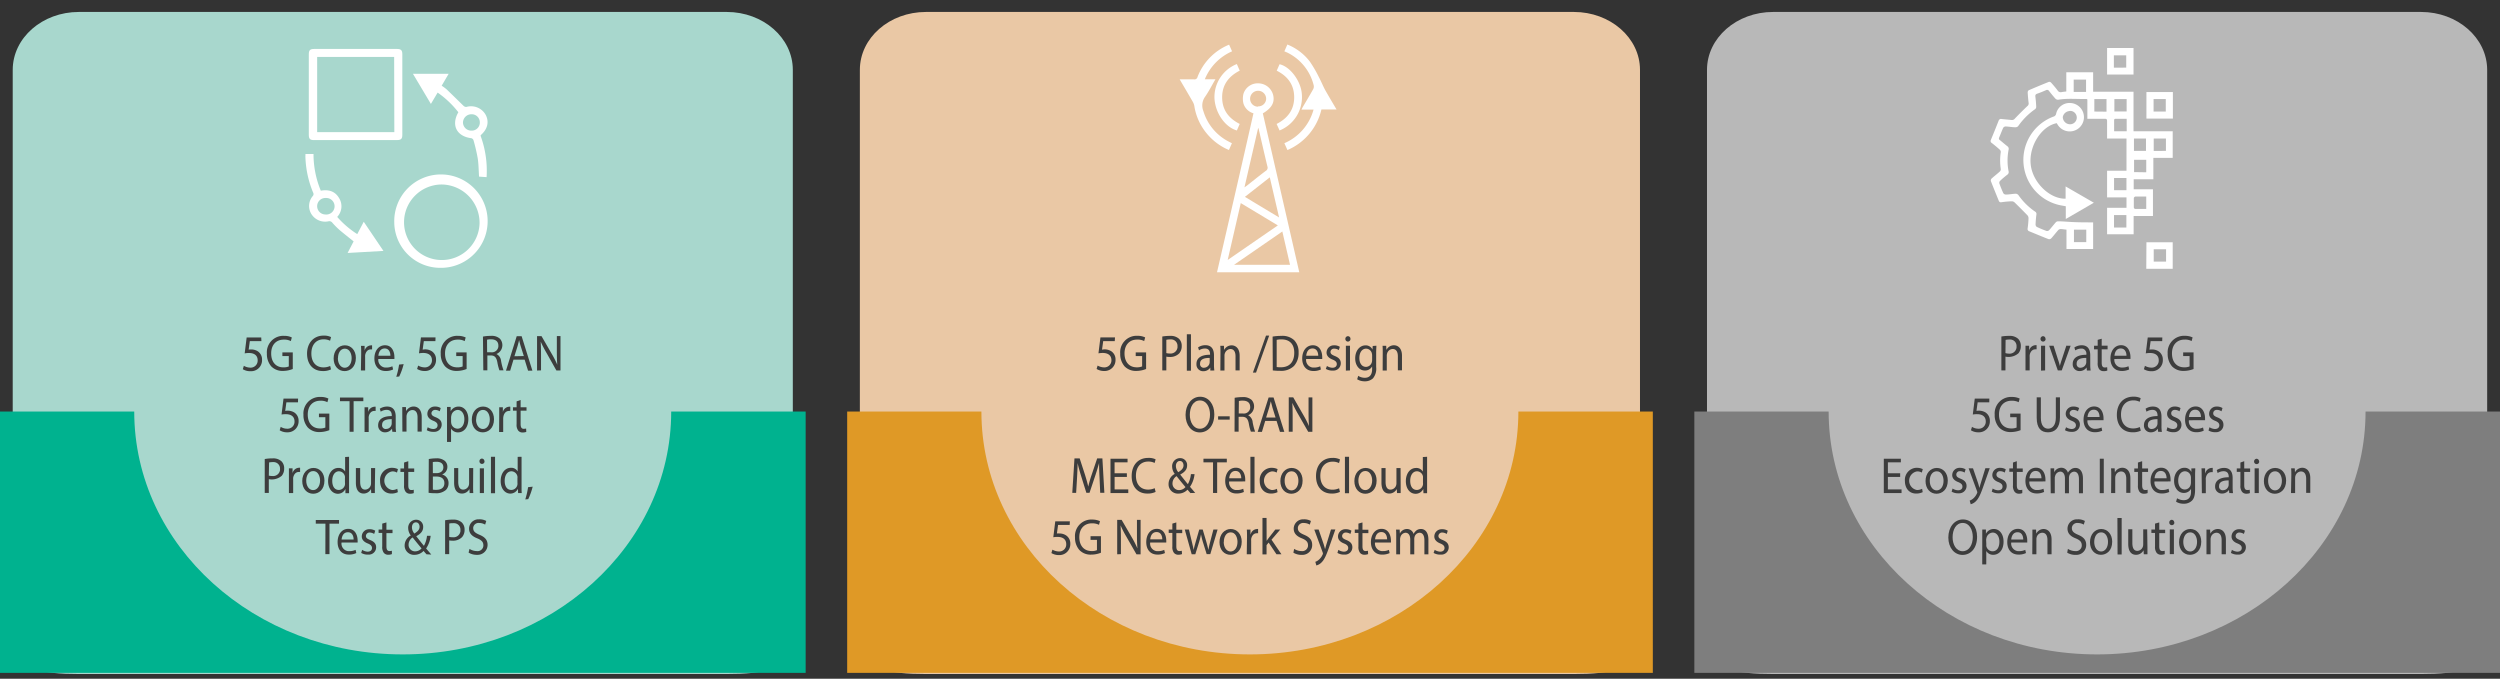 <svg id="Layer_1" data-name="Layer 1" xmlns="http://www.w3.org/2000/svg" viewBox="0 0 685.78 186.18"><rect x="0" y="0" width="685.78" height="186.18" fill="#333333" stroke="none"/><defs><style>.cls-1{fill:#b8b8b8;}.cls-2{fill:#3d3d3d;}.cls-3{fill:#7e7e7e;}.cls-4{fill:#fff;}.cls-5{fill:#a8d7cd;}.cls-6{fill:#00b28f;}.cls-7{fill:#eac8a5;}.cls-8{fill:#df9926;}</style></defs><path class="cls-1" d="M682.26,175c0,8.77-8.12,9.89-18.13,9.89H486.38c-10,0-18.13-1.12-18.13-9.89V19.17c0-8.78,8.12-15.89,18.13-15.89H664.13c10,0,18.13,7.11,18.13,15.89Z"/><path class="cls-2" d="M549,92.31a11.07,11.07,0,0,1,2.15-.17,3.36,3.36,0,0,1,2.43.78,2.64,2.64,0,0,1,.75,2,3,3,0,0,1-.66,2,4.19,4.19,0,0,1-3.55.91v3.78H549Zm1.12,4.55A3.18,3.18,0,0,0,551,97a1.92,1.92,0,0,0,2.16-1.64,2.16,2.16,0,0,0,0-.36,1.76,1.76,0,0,0-1.65-1.87,2,2,0,0,0-.35,0,4.79,4.79,0,0,0-1,.11Z"/><path class="cls-2" d="M555.62,97V94.83h1v1.34h0a1.87,1.87,0,0,1,1.72-1.48.58.58,0,0,1,.32,0v1.14a1.21,1.21,0,0,0-.38,0c-.8,0-1.36.67-1.52,1.59a5.61,5.61,0,0,0,0,.58v3.61h-1.14Z"/><path class="cls-2" d="M561.14,93a.7.7,0,0,1-1.4,0,.72.72,0,0,1,.66-.78h0a.69.69,0,0,1,.7.69v0Zm-1.26,8.67V94.83H561v6.78Z"/><path class="cls-2" d="M563.32,94.83l1.22,3.81a15.18,15.18,0,0,1,.5,1.75h0c.14-.56.32-1.12.53-1.75l1.25-3.81H568l-2.44,6.78h-1.08l-2.37-6.78Z"/><path class="cls-2" d="M572.46,101.64l-.09-.85h0a2.23,2.23,0,0,1-1.9,1,1.83,1.83,0,0,1-1.9-1.77h0v-.18c0-1.64,1.33-2.53,3.74-2.52v-.14a1.38,1.38,0,0,0-1.13-1.56h-.29a3,3,0,0,0-1.62.5l-.25-.8a3.65,3.65,0,0,1,2-.61c1.9,0,2.36,1.41,2.36,2.77V100a10,10,0,0,0,.11,1.64Zm-.17-3.46c-1.23,0-2.63.21-2.63,1.53a1,1,0,0,0,.81,1.16h0a.53.53,0,0,0,.25,0,1.58,1.58,0,0,0,1.51-1.13,1.23,1.23,0,0,0,.06-.39Z"/><path class="cls-2" d="M576.52,92.92v1.91h1.62v1h-1.62v3.65c0,.85.22,1.33.85,1.33a2.37,2.37,0,0,0,.65-.09l.05.92a2.3,2.3,0,0,1-1,.17,1.46,1.46,0,0,1-1.22-.52,2.66,2.66,0,0,1-.43-1.76v-3.7h-1v-1h1V93.22Z"/><path class="cls-2" d="M580,98.47a2.09,2.09,0,0,0,1.8,2.34h.34a3.79,3.79,0,0,0,1.72-.35l.19.88a4.5,4.5,0,0,1-2.07.42c-1.91,0-3.06-1.37-3.06-3.42s1.11-3.65,2.92-3.65c2,0,2.57,2,2.57,3.2a5.42,5.42,0,0,1,0,.57Zm3.32-.88c0-.78-.3-2-1.57-2s-1.64,1.15-1.73,2Z"/><path class="cls-2" d="M593.12,93.58h-3.18l-.32,2.34a2.57,2.57,0,0,1,.68-.06,3.33,3.33,0,0,1,1.79.49,2.66,2.66,0,0,1,1.2,2.34,3,3,0,0,1-2.84,3.14h-.27a3.82,3.82,0,0,1-2.08-.55l.28-.93a3.74,3.74,0,0,0,1.79.5,1.93,1.93,0,0,0,2-1.84h0v-.18c0-1.16-.74-2-2.41-2a6.31,6.31,0,0,0-1.15.11l.54-4.37h4Z"/><path class="cls-2" d="M601.72,101.22a7.37,7.37,0,0,1-2.66.53,4.29,4.29,0,0,1-3.24-1.25,5.12,5.12,0,0,1-1.2-3.51,4.53,4.53,0,0,1,4.16-4.87,3,3,0,0,1,.52,0,4.89,4.89,0,0,1,2.16.44l-.27,1a3.83,3.83,0,0,0-1.91-.41c-2.11,0-3.48,1.42-3.48,3.8s1.32,3.81,3.34,3.81a3.6,3.6,0,0,0,1.49-.25V97.67h-1.76v-1h2.85Z"/><path class="cls-2" d="M545.68,110.37h-3.19l-.32,2.34a3.82,3.82,0,0,1,.68-.06,3.55,3.55,0,0,1,1.8.49,2.68,2.68,0,0,1,1.19,2.34,3,3,0,0,1-2.89,3.11h-.22a3.75,3.75,0,0,1-2.08-.56l.29-.94a3.29,3.29,0,0,0,1.78.51,1.91,1.91,0,0,0,2-1.83h0v-.16c0-1.17-.73-2-2.4-2a7.46,7.46,0,0,0-1.16.1l.54-4.37h4Z"/><path class="cls-2" d="M554.27,118a7.58,7.58,0,0,1-2.66.52,4.27,4.27,0,0,1-3.23-1.25,5.07,5.07,0,0,1-1.21-3.51,4.52,4.52,0,0,1,4.16-4.87,3.13,3.13,0,0,1,.53,0,4.89,4.89,0,0,1,2.16.44l-.27,1a4.13,4.13,0,0,0-1.92-.41c-2.11,0-3.48,1.42-3.48,3.8s1.32,3.81,3.34,3.81a3.6,3.6,0,0,0,1.49-.25v-2.83h-1.76v-1h2.85Z"/><path class="cls-2" d="M559.83,109v5.59c0,2.11.86,3,2,3s2.11-.92,2.11-3V109h1.13v5.5c0,2.9-1.4,4.09-3.28,4.09s-3.1-1.1-3.1-4V109Z"/><path class="cls-2" d="M566.75,117.19a3,3,0,0,0,1.49.49c.83,0,1.21-.45,1.21-1s-.32-.91-1.16-1.25c-1.11-.43-1.64-1.1-1.64-1.91a2,2,0,0,1,2-2h.16a2.76,2.76,0,0,1,1.53.42l-.34.89a2.29,2.29,0,0,0-1.27-.39,1,1,0,0,0-1,.87v0c0,.58.37.83,1.18,1.15,1.08.45,1.63,1,1.63,2a2,2,0,0,1-2,2,1,1,0,0,1-.35,0,3.37,3.37,0,0,1-1.75-.46Z"/><path class="cls-2" d="M572.62,115.28a2.09,2.09,0,0,0,1.8,2.34l.33,0a3.94,3.94,0,0,0,1.72-.36l.19.89a4.62,4.62,0,0,1-2.07.41c-1.91,0-3.05-1.36-3.05-3.41s1.1-3.65,2.91-3.65c2,0,2.57,1.94,2.57,3.19a5.42,5.42,0,0,1,0,.57Zm3.31-.89c0-.78-.29-2-1.57-2s-1.64,1.15-1.73,2Z"/><path class="cls-2" d="M587.25,118.14a5,5,0,0,1-2.29.44c-2.44,0-4.28-1.67-4.28-4.77s1.84-5,4.53-5a4.3,4.3,0,0,1,2,.41l-.27,1a3.88,3.88,0,0,0-1.74-.39c-2,0-3.38,1.42-3.38,3.89,0,2.31,1.22,3.81,3.32,3.81a4.42,4.42,0,0,0,1.83-.39Z"/><path class="cls-2" d="M592,118.44l-.09-.85h0a2.24,2.24,0,0,1-1.9,1,1.83,1.83,0,0,1-1.9-1.77h0v-.16c0-1.64,1.33-2.54,3.73-2.52V114c0-.57-.14-1.57-1.41-1.57a3,3,0,0,0-1.62.5l-.25-.81a3.56,3.56,0,0,1,2-.6c1.9,0,2.36,1.41,2.36,2.77v2.55a10,10,0,0,0,.11,1.64Zm-.17-3.46c-1.23,0-2.63.21-2.63,1.53a1,1,0,0,0,.81,1.16h0a.53.53,0,0,0,.25,0,1.58,1.58,0,0,0,1.51-1.13,2.28,2.28,0,0,0,.06-.39Z"/><path class="cls-2" d="M594.56,117.19a3,3,0,0,0,1.49.49c.83,0,1.21-.45,1.21-1s-.32-.91-1.15-1.25c-1.12-.43-1.65-1.1-1.65-1.91a2,2,0,0,1,2-2h.16a2.76,2.76,0,0,1,1.53.42l-.29.89a2.14,2.14,0,0,0-1.27-.39.93.93,0,0,0-1,.86v.06c0,.57.37.82,1.18,1.14,1.08.45,1.63,1,1.63,2.06a2,2,0,0,1-2,2h-.35a3.48,3.48,0,0,1-1.75-.47Z"/><path class="cls-2" d="M600.44,115.28a2.06,2.06,0,0,0,1.76,2.33h0a1.34,1.34,0,0,0,.4,0,3.79,3.79,0,0,0,1.72-.35l.19.88a4.43,4.43,0,0,1-2.06.42c-1.92,0-3.06-1.37-3.06-3.42s1.1-3.64,2.91-3.64c2,0,2.57,1.94,2.57,3.19a5.42,5.42,0,0,1,0,.57Zm3.31-.89c0-.78-.29-2-1.57-2s-1.64,1.15-1.73,2Z"/><path class="cls-2" d="M606.09,117.19a3,3,0,0,0,1.49.49c.82,0,1.21-.45,1.21-1s-.32-.91-1.16-1.25c-1.12-.43-1.64-1.1-1.64-1.91a2,2,0,0,1,2-2h.14a2.76,2.76,0,0,1,1.53.42l-.28.89a2.14,2.14,0,0,0-1.27-.39.93.93,0,0,0-1,.86v.06c0,.57.37.82,1.18,1.14,1.08.45,1.63,1,1.63,2.06a2,2,0,0,1-2,2h-.35a3.48,3.48,0,0,1-1.75-.47Z"/><path class="cls-2" d="M521.24,130.83h-3.37v3.42h3.75v1h-4.87v-9.42h4.68v1h-3.56v3h3.37Z"/><path class="cls-2" d="M527.42,135a4.1,4.1,0,0,1-1.79.39c-1.87,0-3.09-1.39-3.09-3.47a3.32,3.32,0,0,1,3-3.59h.33a3.57,3.57,0,0,1,1.57.36l-.26.95a2.41,2.41,0,0,0-1.31-.33,2.59,2.59,0,0,0,0,5.11,3.07,3.07,0,0,0,1.39-.34Z"/><path class="cls-2" d="M534.3,131.83c0,2.51-1.6,3.61-3.1,3.61-1.68,0-3-1.34-3-3.48s1.36-3.6,3.08-3.6S534.3,129.72,534.3,131.83Zm-4.94.08c0,1.49.79,2.61,1.89,2.61s1.89-1.11,1.89-2.63c0-1.15-.53-2.61-1.86-2.61s-1.92,1.3-1.92,2.55Z"/><path class="cls-2" d="M535.62,134a2.84,2.84,0,0,0,1.49.49c.82,0,1.21-.44,1.21-1s-.32-.91-1.16-1.25c-1.12-.42-1.64-1.1-1.64-1.91a2,2,0,0,1,2-2h.14a2.94,2.94,0,0,1,1.53.42l-.28.89a2.4,2.4,0,0,0-1.27-.39.94.94,0,0,0-1,.86v.06c0,.57.37.82,1.18,1.15,1.08.45,1.63,1,1.63,2a2,2,0,0,1-2,2h-.36a3.34,3.34,0,0,1-1.74-.46Z"/><path class="cls-2" d="M541.22,128.47l1.37,4c.14.44.29,1,.39,1.38h0c.11-.4.24-.92.4-1.41l1.23-4h1.2l-1.7,4.83c-.81,2.33-1.36,3.52-2.13,4.25a3.08,3.08,0,0,1-1.39.8l-.28-1a3.17,3.17,0,0,0,1-.6,4,4,0,0,0,1-1.39.66.66,0,0,0,.09-.28,1.32,1.32,0,0,0-.08-.33l-2.3-6.25Z"/><path class="cls-2" d="M546.62,134a2.84,2.84,0,0,0,1.49.49c.83,0,1.21-.44,1.21-1s-.32-.91-1.15-1.25c-1.12-.42-1.65-1.1-1.65-1.91a2,2,0,0,1,2-2h.16a2.94,2.94,0,0,1,1.53.42l-.29.89a2.29,2.29,0,0,0-1.27-.39.94.94,0,0,0-1,.86v.06c0,.57.37.82,1.18,1.15,1.08.45,1.63,1,1.63,2a2,2,0,0,1-2,2,1,1,0,0,1-.35,0,3.37,3.37,0,0,1-1.75-.46Z"/><path class="cls-2" d="M553.24,126.51v2h1.62v.94h-1.62v3.65c0,.84.22,1.32.85,1.32a2,2,0,0,0,.65-.08v.92a2.3,2.3,0,0,1-1,.17,1.44,1.44,0,0,1-1.12-.55,2.66,2.66,0,0,1-.44-1.76v-3.7h-1v-.94h1v-1.6Z"/><path class="cls-2" d="M556.68,132.08a2.1,2.1,0,0,0,1.8,2.34h.34a3.94,3.94,0,0,0,1.72-.36l.19.88a4.5,4.5,0,0,1-2.07.42c-1.91,0-3.06-1.36-3.06-3.42s1.11-3.64,2.92-3.64c2,0,2.57,1.94,2.57,3.19a5.42,5.42,0,0,1,0,.57Zm3.32-.89c0-.77-.3-2-1.57-2s-1.64,1.15-1.73,2Z"/><path class="cls-2" d="M562.49,130.31v-1.84h1v1.09h0a2.15,2.15,0,0,1,2-1.25,1.85,1.85,0,0,1,1.76,1.36h0a2.87,2.87,0,0,1,.75-.84,2,2,0,0,1,1.38-.47c.82,0,2,.58,2,2.95v4h-1.1v-3.84c0-1.3-.44-2.09-1.35-2.09a1.48,1.48,0,0,0-1.3,1.11,2.16,2.16,0,0,0-.09.62v4.19h-1.1v-4.06c0-1.08-.44-1.87-1.3-1.87a1.57,1.57,0,0,0-1.4,1.24,1.51,1.51,0,0,0-.09.6v4.09h-1.11Z"/><path class="cls-2" d="M577.09,125.83v9.45H576v-9.45Z"/><path class="cls-2" d="M579.14,130.31c0-.62,0-1.23-.06-1.84h1l.06,1.11h0a2.28,2.28,0,0,1,2.05-1.27c.86,0,2.2.56,2.2,2.88v4h-1.13v-3.86c0-1.08-.37-2-1.44-2a1.65,1.65,0,0,0-1.52,1.26,1.88,1.88,0,0,0-.07.58v4.08H579.1Z"/><path class="cls-2" d="M587.62,126.51v2h1.62v.94h-1.62v3.65c0,.84.22,1.32.85,1.32a2,2,0,0,0,.65-.08v.92a2.45,2.45,0,0,1-1,.17,1.46,1.46,0,0,1-1.22-.52,2.66,2.66,0,0,1-.44-1.76v-3.7h-1v-.94h1v-1.63Z"/><path class="cls-2" d="M591,132.08a2.08,2.08,0,0,0,1.78,2.34l.36,0a4.09,4.09,0,0,0,1.72-.36l.19.89a4.77,4.77,0,0,1-2.07.42c-1.91,0-3.06-1.37-3.06-3.42s1.11-3.65,2.92-3.65c2,0,2.57,1.94,2.57,3.19a5.42,5.42,0,0,1,0,.57Zm3.32-.89c0-.77-.3-2-1.57-2s-1.64,1.15-1.73,2Z"/><path class="cls-2" d="M602.19,128.47c0,.49-.05,1-.05,1.86v3.94c0,1.55-.28,2.51-.89,3.09a3.13,3.13,0,0,1-2.26.82,3.86,3.86,0,0,1-2.07-.56l.28-.94a3.48,3.48,0,0,0,1.83.53c1.15,0,2-.66,2-2.37v-.75h0a2.22,2.22,0,0,1-2,1.13c-1.54,0-2.65-1.43-2.65-3.3,0-2.3,1.38-3.6,2.8-3.6a2,2,0,0,1,1.94,1.17h0v-1ZM601,131.14a1.75,1.75,0,0,0-.06-.56,1.63,1.63,0,0,0-1.58-1.3c-1.08,0-1.85,1-1.85,2.57,0,1.33.61,2.43,1.83,2.43a1.67,1.67,0,0,0,1.57-1.26,2.5,2.5,0,0,0,.09-.66Z"/><path class="cls-2" d="M603.94,130.58c0-.8,0-1.49-.05-2.11h1v1.36h.05a1.87,1.87,0,0,1,1.72-1.47.58.58,0,0,1,.32,0v1.16a1.28,1.28,0,0,0-.39,0c-.79,0-1.36.66-1.51,1.58a2.81,2.81,0,0,0,0,.58v3.61H604Z"/><path class="cls-2" d="M611.52,135.25l-.09-.86h0a2.28,2.28,0,0,1-1.9,1,1.84,1.84,0,0,1-1.9-1.78h0v-.17c0-1.63,1.33-2.53,3.74-2.52v-.09c0-.57-.14-1.57-1.42-1.57a3,3,0,0,0-1.62.5l-.25-.81a3.72,3.72,0,0,1,2-.6c1.9,0,2.36,1.41,2.36,2.77v2.53a9.78,9.78,0,0,0,.11,1.63Zm-.17-3.47c-1.23,0-2.63.22-2.63,1.53a1,1,0,0,0,.81,1.16h0a.57.57,0,0,0,.26,0,1.53,1.53,0,0,0,1.5-1.13,1.23,1.23,0,0,0,.06-.39Z"/><path class="cls-2" d="M615.62,126.51v2h1.62v.94h-1.62v3.65c0,.84.22,1.32.85,1.32a2,2,0,0,0,.65-.08l.06.92a2.45,2.45,0,0,1-1,.17,1.46,1.46,0,0,1-1.18-.55,2.64,2.64,0,0,1-.43-1.75v-3.7h-1v-.94h1v-1.61Z"/><path class="cls-2" d="M619.73,126.56a.69.69,0,0,1-.63.75H619a.7.7,0,0,1-.68-.73h0a.75.75,0,0,1,.68-.74h0a.72.72,0,0,1,.69.73h0Zm-1.26,8.69v-6.78h1.15v6.78Z"/><path class="cls-2" d="M627.11,131.83c0,2.51-1.6,3.61-3.1,3.61-1.68,0-3-1.34-3-3.48s1.36-3.6,3.08-3.6S627.11,129.72,627.11,131.83Zm-4.94.08c0,1.49.79,2.61,1.89,2.61s1.89-1.11,1.89-2.63c0-1.15-.53-2.61-1.86-2.61s-1.92,1.3-1.92,2.55Z"/><path class="cls-2" d="M628.54,130.31c0-.62,0-1.23-.06-1.84h1l.06,1.11h0a2.27,2.27,0,0,1,2-1.27c.86,0,2.2.56,2.2,2.88v4h-1.13v-3.86c0-1.08-.37-2-1.44-2a1.65,1.65,0,0,0-1.52,1.26,1.88,1.88,0,0,0-.07.58v4.08h-1.13Z"/><path class="cls-2" d="M542.34,147.22c0,3.25-1.81,5-4,5s-3.89-1.92-3.89-4.78,1.7-4.95,4-4.95S542.34,144.42,542.34,147.22Zm-6.72.17c0,2,1,3.82,2.76,3.82s2.78-1.78,2.78-3.92c0-1.88-.9-3.84-2.76-3.84s-2.78,1.86-2.78,3.94Z"/><path class="cls-2" d="M543.76,147.47v-2.21h1v1.16h0a2.41,2.41,0,0,1,2.21-1.31c1.5,0,2.63,1.39,2.63,3.45,0,2.44-1.36,3.63-2.83,3.63a2.13,2.13,0,0,1-1.91-1.05h0v3.69h-1.11Zm1.11,1.81a4.34,4.34,0,0,0,0,.51,1.78,1.78,0,0,0,1.7,1.44c1.2,0,1.89-1.07,1.89-2.62,0-1.36-.66-2.52-1.85-2.52a1.86,1.86,0,0,0-1.71,1.52,2.26,2.26,0,0,0-.08.51Z"/><path class="cls-2" d="M551.7,148.83a2.1,2.1,0,0,0,1.8,2.35,1.82,1.82,0,0,0,.33,0,3.79,3.79,0,0,0,1.72-.35l.2.88a4.5,4.5,0,0,1-2.07.42c-1.92,0-3.06-1.36-3.06-3.42s1.1-3.64,2.92-3.64c2,0,2.56,1.94,2.56,3.19v.56ZM555,148c0-.78-.29-2-1.56-2s-1.65,1.15-1.74,2Z"/><path class="cls-2" d="M557.51,147.11v-1.84h1l.06,1.12h0a2.29,2.29,0,0,1,2-1.28c.86,0,2.2.56,2.2,2.89v4.05h-1.13v-3.91c0-1.09-.37-2-1.44-2a1.63,1.63,0,0,0-1.52,1.25,1.88,1.88,0,0,0-.07.58v4.08h-1.13Z"/><path class="cls-2" d="M567.25,150.56a3.76,3.76,0,0,0,2,.61,1.59,1.59,0,0,0,1.8-1.37h0a.88.88,0,0,0,0-.23c0-.88-.46-1.39-1.63-1.88-1.41-.54-2.28-1.34-2.28-2.67a2.58,2.58,0,0,1,2.57-2.57H570a3.72,3.72,0,0,1,1.91.46l-.31,1a3.26,3.26,0,0,0-1.64-.45,1.47,1.47,0,0,0-1.62,1.26h0v.16c0,.88.52,1.31,1.72,1.82,1.46.62,2.21,1.39,2.21,2.78a2.69,2.69,0,0,1-2.66,2.73h-.34a4.29,4.29,0,0,1-2.21-.6Z"/><path class="cls-2" d="M579.4,148.59c0,2.51-1.59,3.6-3.09,3.6-1.69,0-3-1.33-3-3.47s1.36-3.61,3.08-3.61S579.4,146.53,579.4,148.59Zm-4.93.08c0,1.49.78,2.61,1.89,2.61s1.89-1.11,1.89-2.64c0-1.14-.53-2.61-1.87-2.61s-1.91,1.36-1.91,2.64Z"/><path class="cls-2" d="M580.83,142.09H582v10h-1.13Z"/><path class="cls-2" d="M589.07,150.19v1.86h-1l-.07-1.11h0a2.31,2.31,0,0,1-2.06,1.25c-1,0-2.14-.58-2.14-3v-4h1.13v3.75c0,1.29.36,2.17,1.38,2.17A1.66,1.66,0,0,0,587.8,150a2,2,0,0,0,.11-.63v-4.17H589Z"/><path class="cls-2" d="M592.31,143.31v2h1.62v.94h-1.62v3.58c0,.86.22,1.33.85,1.33a2.82,2.82,0,0,0,.65-.08V152a2.84,2.84,0,0,1-1,.17,1.49,1.49,0,0,1-1.22-.53,2.65,2.65,0,0,1-.44-1.75v-3.7h-1v-.94h1v-1.62Z"/><path class="cls-2" d="M596.46,143.36a.7.7,0,1,1-1.4,0h0a.72.72,0,0,1,.65-.77h0a.7.7,0,0,1,.7.7h0ZM595.2,152v-6.78h1.13V152Z"/><path class="cls-2" d="M603.83,148.59c0,2.51-1.59,3.6-3.09,3.6-1.69,0-3-1.33-3-3.47s1.36-3.61,3.08-3.61S603.83,146.53,603.83,148.59Zm-4.93.08c0,1.49.78,2.61,1.89,2.61s1.89-1.11,1.89-2.64c0-1.14-.53-2.61-1.87-2.61S598.9,147.39,598.9,148.67Z"/><path class="cls-2" d="M605.26,147.11v-1.84h1l.07,1.12h0a2.29,2.29,0,0,1,2.06-1.28c.86,0,2.2.56,2.2,2.89v4.05h-1.17v-3.91c0-1.09-.37-2-1.43-2a1.63,1.63,0,0,0-1.52,1.25,1.89,1.89,0,0,0-.08.58v4.08h-1.13Z"/><path class="cls-2" d="M612.24,150.83a3,3,0,0,0,1.49.5c.82,0,1.21-.45,1.21-1s-.32-.91-1.16-1.25c-1.12-.43-1.64-1.11-1.64-1.91a2,2,0,0,1,2-2h.14a2.84,2.84,0,0,1,1.53.41l-.28.89a2.4,2.4,0,0,0-1.27-.39,1,1,0,0,0-1,.89V147c0,.56.37.81,1.18,1.14,1.08.45,1.63,1,1.63,2a2,2,0,0,1-2,2h-.35a3.48,3.48,0,0,1-1.75-.47Z"/><path class="cls-3" d="M648.9,112.89c0,36.8-33,66.62-73.65,66.62s-73.63-29.82-73.63-66.62H464.78v71.68h221V112.89Z"/><path class="cls-4" d="M574.17,61v7.31h-7.31V63c-.61-.07-1.14-.16-1.67-.17a1,1,0,0,0-.61.31c-.65.73-1.24,1.52-1.9,2.24a.8.8,0,0,1-.73.22c-1.77-.69-3.53-1.43-5.29-2.15a.67.67,0,0,1-.45-.84h0a25.81,25.81,0,0,0,.24-2.79,1.21,1.21,0,0,0-.32-.78c-1.15-1.18-2.32-2.36-3.51-3.52a1.16,1.16,0,0,0-.73-.3,24.89,24.89,0,0,0-2.86.25.6.6,0,0,1-.74-.39h0c-.73-1.81-1.48-3.61-2.18-5.43a.77.77,0,0,1,.22-.68c.72-.66,1.51-1.24,2.23-1.91a.84.84,0,0,0,.28-.66,15.43,15.43,0,0,1,0-4.7.89.89,0,0,0-.3-.66c-.69-.63-1.41-1.22-2.15-1.8a.64.64,0,0,1-.27-.86c.73-1.76,1.45-3.53,2.14-5.3a.68.68,0,0,1,.8-.44c.91.11,1.81.17,2.72.28a1,1,0,0,0,.92-.39q1.66-1.74,3.42-3.42a.89.89,0,0,0,.36-.86c-.13-1-.21-2-.26-2.92a.72.72,0,0,1,.3-.58c1.83-.79,3.68-1.56,5.53-2.3a.73.73,0,0,1,.61.24c.61.68,1.21,1.37,1.75,2.1a1,1,0,0,0,1.15.47c.4-.08.8-.11,1.25-.17V19.83h7.36v5.34h11.08V36H596V43.3h-5.31v5.87H585.3v2.74h5.28v7.35h-5.3v5H578V57h5.32V54.14H578V46.83h5.32V38H578V33.25c0-.5-.13-.67-.65-.67h-4.76v-5.3c-.12-.06-.18-.13-.24-.13-2.58.06-5.18-.23-7.76.21a1,1,0,0,1-.73-.26c-.63-.7-1.22-1.42-1.79-2.16a.6.6,0,0,0-.79-.22h0c-.83.36-1.67.72-2.51,1-.43.17-.49.43-.44.85.12.9.19,1.81.23,2.72a.84.84,0,0,1-.3.65,18.8,18.8,0,0,0-4.66,4.67,1,1,0,0,1-.73.3c-.91,0-1.81-.19-2.72-.22a.82.82,0,0,0-.65.38c-.4.86-.72,1.76-1.1,2.64a.53.53,0,0,0,.21.74h0c.68.54,1.32,1.12,2,1.64a.88.88,0,0,1,.37,1,15.41,15.41,0,0,0,0,5.9.84.84,0,0,1-.35.93c-.71.55-1.39,1.11-2,1.71a.8.8,0,0,0-.19.67c.33.91.69,1.83,1.1,2.7a.85.85,0,0,0,.66.37c.91,0,1.81-.19,2.72-.23a1,1,0,0,1,.76.38,17.78,17.78,0,0,0,4.53,4.5.75.75,0,0,1,.4.83c-.12.9-.19,1.81-.23,2.72a.84.84,0,0,0,.33.67c.88.42,1.79.79,2.71,1.13a.83.83,0,0,0,.66-.2c.64-.71,1.22-1.47,1.85-2.19a.88.88,0,0,1,.61-.27c1.49,0,3,.18,4.47.22C570.62,61,572.37,61,574.17,61Zm5.73-2v3.42h3.39V59Zm-7.67-33.79V21.83h-3.39v3.39Zm5.61,5.42V27.17H574.5V30.6ZM580,27.18v3.39h3.36v-3.4Zm3.37,5.41h-3.14c-.11,0-.3.17-.3.27V36h3.45Zm5.3,8.8V38h-3.3v3.38Zm5.47,0V38h-3.35V41.4ZM579.91,52.17h3.4V48.83h-3.4ZM568.91,63v3.42h3.38V63Zm19.83-15.74V43.83H585.4v3.38Zm0,6.65h-3a.61.61,0,0,0-.41.44v2.52c0,.17.22.45.34.45h3.07Z"/><path class="cls-4" d="M566.62,54.5V51.14l7.75,4.47-7.7,4.46V56.58l-1.32-.24A12.69,12.69,0,0,1,563.25,32a1,1,0,0,0,.77-.8,3.78,3.78,0,0,1,4-2.94,3.9,3.9,0,1,1-3.59,5.93,4.23,4.23,0,0,1-.24-.4c-4.21.8-7.67,6.29-7.15,11.29S562.3,54.62,566.62,54.5Zm1.16-20.41a1.84,1.84,0,0,0,.39-3.65,1.8,1.8,0,0,0-.73.06,2,2,0,0,0-1.59,1.59,2,2,0,0,0,2,2Z"/><path class="cls-4" d="M585.25,13.17v7.27H578V13.17Zm-2,5.38V15.17h-3.39v3.39Z"/><path class="cls-4" d="M596.05,32.53h-7.26V25.25h7.26ZM594.1,30.6V27.17h-3.35V30.6Z"/><path class="cls-4" d="M588.79,66.46H596v7.28h-7.25Zm2,5.3h3.39V68.38h-3.39Z"/><path class="cls-5" d="M217.48,175c0,8.77-8.12,9.89-18.13,9.89H21.62c-10,0-18.13-1.12-18.13-9.89V19.17c0-8.78,8.13-15.89,18.13-15.89H199.35c10,0,18.13,7.11,18.13,15.89Z"/><path class="cls-6" d="M184.12,112.89c0,36.8-33,66.62-73.65,66.62s-73.65-29.82-73.65-66.62H0v71.68H221V112.89Z"/><path class="cls-2" d="M71.71,93.58H68.53l-.32,2.34a2.57,2.57,0,0,1,.68-.06,3.36,3.36,0,0,1,1.8.49,2.65,2.65,0,0,1,1.19,2.34A3,3,0,0,1,69,101.83h-.31a3.82,3.82,0,0,1-2.08-.55l.28-.93a3.74,3.74,0,0,0,1.79.5,1.93,1.93,0,0,0,2-1.84h0v-.18c0-1.16-.74-2-2.41-2a6.31,6.31,0,0,0-1.15.11l.54-4.37h4Z"/><path class="cls-2" d="M80.31,101.22a7.37,7.37,0,0,1-2.66.53,4.29,4.29,0,0,1-3.24-1.25A5.12,5.12,0,0,1,73.21,97a4.52,4.52,0,0,1,4.16-4.87,3.13,3.13,0,0,1,.53,0,4.56,4.56,0,0,1,2.15.44l-.27,1a3.83,3.83,0,0,0-1.91-.41c-2.11,0-3.48,1.42-3.48,3.8s1.32,3.81,3.34,3.81a3.6,3.6,0,0,0,1.49-.25V97.67H77.46v-1h2.85Z"/><path class="cls-2" d="M90.8,101.33a4.89,4.89,0,0,1-2.29.45c-2.44,0-4.28-1.67-4.28-4.78,0-2.94,1.84-4.94,4.52-4.94a4.3,4.3,0,0,1,2.06.41l-.27,1a3.9,3.9,0,0,0-1.75-.39c-2,0-3.38,1.42-3.38,3.89,0,2.31,1.22,3.81,3.33,3.81a4.42,4.42,0,0,0,1.83-.39Z"/><path class="cls-2" d="M97.62,98.19c0,2.51-1.6,3.61-3.1,3.61-1.68,0-3-1.34-3-3.48s1.36-3.6,3.08-3.6S97.62,96.12,97.62,98.19Zm-4.94.08c0,1.49.79,2.61,1.89,2.61s1.89-1.11,1.89-2.63c0-1.15-.53-2.61-1.86-2.61S92.71,97,92.71,98.27Z"/><path class="cls-2" d="M99.08,97c0-.8,0-1.49-.06-2.12h1v1.33h0a1.88,1.88,0,0,1,1.72-1.47.62.62,0,0,1,.33,0v1.11a2.54,2.54,0,0,0-.39,0c-.8,0-1.36.67-1.52,1.59a5.61,5.61,0,0,0,0,.58v3.61H99Z"/><path class="cls-2" d="M103.78,98.47a2.1,2.1,0,0,0,1.8,2.35,1.82,1.82,0,0,0,.33,0,3.79,3.79,0,0,0,1.72-.35l.2.88a4.5,4.5,0,0,1-2.07.42c-1.92,0-3.06-1.36-3.06-3.42s1.1-3.64,2.92-3.64c2,0,2.57,1.94,2.57,3.19a5.42,5.42,0,0,1,0,.57Zm3.31-.88c0-.78-.29-2-1.56-2s-1.65,1.15-1.74,2Z"/><path class="cls-2" d="M108.7,103.36a21.14,21.14,0,0,0,.77-3.35l1.26-.13a17.43,17.43,0,0,1-1.22,3.4Z"/><path class="cls-2" d="M119.44,93.58h-3.18l-.32,2.34a3.84,3.84,0,0,1,.68-.09,3.47,3.47,0,0,1,1.8.5,2.65,2.65,0,0,1,1.19,2.34,3,3,0,0,1-2.89,3.1h-.22a3.92,3.92,0,0,1-2.08-.56l.28-.93a3.74,3.74,0,0,0,1.79.5,1.93,1.93,0,0,0,2-1.84h0v-.12c0-1.16-.74-2-2.41-2a6.31,6.31,0,0,0-1.15.11l.54-4.37h4Z"/><path class="cls-2" d="M128,101.22a7.37,7.37,0,0,1-2.66.53,4.29,4.29,0,0,1-3.24-1.25A5.12,5.12,0,0,1,120.9,97a4.53,4.53,0,0,1,4.16-4.87,3,3,0,0,1,.52,0,4.89,4.89,0,0,1,2.16.44l-.27,1a3.83,3.83,0,0,0-1.91-.41c-2.11,0-3.48,1.42-3.48,3.8s1.32,3.81,3.34,3.81a3.6,3.6,0,0,0,1.49-.25V97.67h-1.76v-1H128Z"/><path class="cls-2" d="M132.48,92.33a10.27,10.27,0,0,1,2.14-.19,3.32,3.32,0,0,1,2.51.77,2.64,2.64,0,0,1-.18,3.71,3,3,0,0,1-.77.49h0A2.38,2.38,0,0,1,137.45,99a15.65,15.65,0,0,0,.67,2.59H137a13.89,13.89,0,0,1-.58-2.26c-.26-1.3-.72-1.79-1.73-1.83h-1v4.09h-1.11Zm1.14,4.31h1.15a1.78,1.78,0,0,0,1.94-1.58v-.23c0-1.22-.81-1.75-2-1.75a3.78,3.78,0,0,0-1.11.11Z"/><path class="cls-2" d="M140.85,98.67l-.9,3H138.8l2.94-9.44h1.35l2.95,9.44h-1.19l-.93-3Zm2.84-1L142.85,95a17.64,17.64,0,0,1-.45-1.72h0c-.13.56-.27,1.13-.44,1.71l-.85,2.73Z"/><path class="cls-2" d="M147.32,101.64V92.2h1.22L151.31,97a25.9,25.9,0,0,1,1.56,3.06h0c-.1-1.26-.12-2.41-.12-3.88v-4h1v9.44h-1.13l-2.68-4.77a31,31,0,0,1-1.62-3.14h0c.07,1.19.09,2.33.09,3.89v4Z"/><path class="cls-2" d="M81.74,110.37H78.56l-.32,2.34a3.82,3.82,0,0,1,.68-.06,3.55,3.55,0,0,1,1.8.49,2.68,2.68,0,0,1,1.19,2.34A3,3,0,0,1,79,118.59H78.8a3.75,3.75,0,0,1-2.08-.56l.28-.94a3.35,3.35,0,0,0,1.79.51,1.91,1.91,0,0,0,2-1.83h0v-.16c0-1.17-.73-2-2.41-2a7.34,7.34,0,0,0-1.15.1l.54-4.37h4Z"/><path class="cls-2" d="M90.34,118a7.58,7.58,0,0,1-2.66.52,4.29,4.29,0,0,1-3.24-1.25,5.12,5.12,0,0,1-1.2-3.51,4.52,4.52,0,0,1,4.16-4.87,3.13,3.13,0,0,1,.53,0,4.56,4.56,0,0,1,2.15.44l-.27,1a3.83,3.83,0,0,0-1.91-.41c-2.11,0-3.48,1.42-3.48,3.8s1.32,3.81,3.34,3.81a3.6,3.6,0,0,0,1.49-.25v-2.83H87.49v-1h2.85Z"/><path class="cls-2" d="M95.89,110.05H93.26v-1h6.41v1H97v8.39H95.89Z"/><path class="cls-2" d="M100,113.83v-2.11h1v1.33h0a1.87,1.87,0,0,1,1.72-1.48.58.58,0,0,1,.32,0v1.16a1.27,1.27,0,0,0-.39,0c-.79,0-1.36.66-1.51,1.58a2.81,2.81,0,0,0,0,.58v3.61H100Z"/><path class="cls-2" d="M107.62,118.44l-.09-.85h0a2.23,2.23,0,0,1-1.9,1,1.83,1.83,0,0,1-1.9-1.77h0v-.16c0-1.64,1.34-2.54,3.74-2.52V114c0-.57-.14-1.57-1.41-1.57a2.92,2.92,0,0,0-1.62.5l-.26-.81a3.72,3.72,0,0,1,2-.6c1.9,0,2.37,1.41,2.37,2.77v2.55a10,10,0,0,0,.1,1.64Zm-.17-3.46c-1.23,0-2.63.21-2.63,1.53a1,1,0,0,0,.81,1.16h0a.57.57,0,0,0,.26,0,1.53,1.53,0,0,0,1.5-1.13,1.23,1.23,0,0,0,.06-.39Z"/><path class="cls-2" d="M110.35,113.5v-1.83h1l.07,1.11h0a2.3,2.3,0,0,1,2.06-1.27c.86,0,2.2.56,2.2,2.88v4h-1.14v-3.91c0-1.09-.37-2-1.43-2a1.65,1.65,0,0,0-1.52,1.26,1.87,1.87,0,0,0-.08.57v4.08h-1.13Z"/><path class="cls-2" d="M117.33,117.19a3,3,0,0,0,1.49.49c.82,0,1.21-.45,1.21-1s-.32-.91-1.16-1.25c-1.12-.43-1.64-1.1-1.64-1.91a2,2,0,0,1,2-2h.14a2.76,2.76,0,0,1,1.53.42l-.28.89a2.29,2.29,0,0,0-1.27-.39,1,1,0,0,0-1,.87v0c0,.58.37.83,1.18,1.15,1.08.45,1.63,1,1.63,2a2,2,0,0,1-2,2,1,1,0,0,1-.35,0,3.37,3.37,0,0,1-1.75-.46Z"/><path class="cls-2" d="M122.62,113.83v-2.21h1v1.21h0a2.41,2.41,0,0,1,2.21-1.3c1.51,0,2.64,1.38,2.64,3.44,0,2.44-1.36,3.64-2.83,3.64a2.16,2.16,0,0,1-1.91-1.06h0v3.67h-1.11Zm1.12,1.81a4,4,0,0,0,.05.5,1.77,1.77,0,0,0,1.7,1.45c1.19,0,1.89-1.07,1.89-2.62,0-1.36-.66-2.52-1.85-2.52a1.86,1.86,0,0,0-1.71,1.52,2.26,2.26,0,0,0-.08.51Z"/><path class="cls-2" d="M135.51,115c0,2.5-1.59,3.6-3.09,3.6-1.69,0-3-1.34-3-3.48s1.36-3.6,3.08-3.6S135.51,112.92,135.51,115Zm-4.93.07c0,1.49.78,2.61,1.89,2.61s1.89-1.11,1.89-2.63c0-1.15-.53-2.61-1.87-2.61s-1.87,1.39-1.87,2.63Z"/><path class="cls-2" d="M136.94,113.83v-2.11h1v1.33h0a1.87,1.87,0,0,1,1.72-1.48.58.58,0,0,1,.32,0v1.16a.81.81,0,0,0-.38,0c-.8,0-1.37.66-1.52,1.58a3.68,3.68,0,0,0-.05.58v3.61h-1.12Z"/><path class="cls-2" d="M142.81,109.72v2h1.62v.94h-1.62v3.65c0,.83.22,1.32.85,1.32a3,3,0,0,0,.66-.08l.05.92a2.84,2.84,0,0,1-1,.17,1.49,1.49,0,0,1-1.22-.53,2.58,2.58,0,0,1-.44-1.75v-3.7h-1v-.94h1V110.1Z"/><path class="cls-2" d="M72.62,125.92a11,11,0,0,1,2.14-.18,3.36,3.36,0,0,1,2.43.78,2.65,2.65,0,0,1,.76,2,3,3,0,0,1-.67,2,4.21,4.21,0,0,1-3.54.92v3.78H72.62Zm1.12,4.55a3.56,3.56,0,0,0,.92.1A1.91,1.91,0,0,0,76.81,129h0a2.28,2.28,0,0,0,0-.37,1.76,1.76,0,0,0-1.65-1.87,1.37,1.37,0,0,0-.35,0,4.19,4.19,0,0,0-1,.1Z"/><path class="cls-2" d="M79.25,130.58v-2.11h1v1.36h0A1.9,1.9,0,0,1,82,128.31a.86.86,0,0,1,.32,0v1.16a1.21,1.21,0,0,0-.38,0c-.8,0-1.36.67-1.52,1.59a5.61,5.61,0,0,0,0,.58v3.61H79.25Z"/><path class="cls-2" d="M89,131.83c0,2.51-1.59,3.61-3.09,3.61-1.69,0-3-1.34-3-3.48s1.36-3.6,3.08-3.6S89,129.72,89,131.83Zm-5,0c0,1.5.78,2.61,1.89,2.61s1.91-1.11,1.91-2.61c0-1.14-.53-2.61-1.87-2.61S84,130.58,84,131.83Z"/><path class="cls-2" d="M95.75,125.3v10h-1v-1.18h0a2.29,2.29,0,0,1-2.12,1.33C91.13,135.4,90,134,90,132c0-2.26,1.27-3.64,2.79-3.64a2,2,0,0,1,1.88,1h0v-4Zm-1.13,5.92a2.26,2.26,0,0,0,0-.52A1.72,1.72,0,0,0,93,129.28c-1.17,0-1.86,1.11-1.86,2.61s.61,2.51,1.83,2.51a1.74,1.74,0,0,0,1.66-1.47,2.35,2.35,0,0,0,0-.53Z"/><path class="cls-2" d="M102.83,133.39v1.86h-1l-.06-1.11h0a2.28,2.28,0,0,1-2,1.25c-1,0-2.15-.58-2.15-3v-4H98.8v3.75c0,1.29.36,2.17,1.39,2.17a1.67,1.67,0,0,0,1.49-1.12,2,2,0,0,0,.1-.63v-4.17h1.13Z"/><path class="cls-2" d="M109.14,135a3.89,3.89,0,0,1-1.78.39c-1.88,0-3.1-1.39-3.1-3.47a3.32,3.32,0,0,1,3-3.59h.33a3.57,3.57,0,0,1,1.57.36l-.26.95a2.41,2.41,0,0,0-1.31-.33,2.59,2.59,0,0,0,0,5.11,3.07,3.07,0,0,0,1.39-.34Z"/><path class="cls-2" d="M112,126.51v2h1.62v.94H112v3.65c0,.84.21,1.32.84,1.32a2.13,2.13,0,0,0,.66-.08v.92a2.45,2.45,0,0,1-1,.17,1.46,1.46,0,0,1-1.22-.52,2.66,2.66,0,0,1-.44-1.76v-3.7h-1v-.94h1v-1.63Z"/><path class="cls-2" d="M117.62,125.92a11.2,11.2,0,0,1,2-.19,3.44,3.44,0,0,1,2.38.68,2.1,2.1,0,0,1,.72,1.67,2.2,2.2,0,0,1-1.46,2.07h0a2.39,2.39,0,0,1,1.78,2.37,2.58,2.58,0,0,1-.73,1.89,4.06,4.06,0,0,1-3,.88,10.17,10.17,0,0,1-1.74-.11Zm1.12,3.87h1c1.19,0,1.88-.67,1.88-1.58,0-1.11-.77-1.54-1.9-1.54a5.55,5.55,0,0,0-1,.08Zm0,4.52a5,5,0,0,0,.94.06c1.15,0,2.22-.46,2.22-1.83s-1-1.82-2.24-1.82h-.92Z"/><path class="cls-2" d="M129.78,133.39c0,.7,0,1.33.05,1.86h-1l-.06-1.11h0a2.29,2.29,0,0,1-2.05,1.25c-1,0-2.15-.58-2.15-3v-4h1.13v3.75c0,1.29.36,2.17,1.39,2.17a1.67,1.67,0,0,0,1.49-1.12,2,2,0,0,0,.1-.63v-4.17h1.13Z"/><path class="cls-2" d="M132.92,126.56a.7.7,0,0,1-1.4,0h0a.71.71,0,0,1,.67-.77h0a.72.72,0,0,1,.69.73h0Zm-1.3,8.69v-6.78h1.13v6.78Z"/><path class="cls-2" d="M134.67,125.3h1.13v10h-1.13Z"/><path class="cls-2" d="M143.07,125.3v8.2c0,.6,0,1.28.05,1.75h-1l-.05-1.18h0A2.29,2.29,0,0,1,140,135.4c-1.5,0-2.66-1.38-2.66-3.44,0-2.26,1.27-3.64,2.79-3.64a2,2,0,0,1,1.87,1h0v-4Zm-1.13,5.92a2.26,2.26,0,0,0,0-.52,1.72,1.72,0,0,0-1.63-1.42c-1.17,0-1.87,1.11-1.87,2.61s.62,2.51,1.84,2.51a1.74,1.74,0,0,0,1.66-1.47,2.35,2.35,0,0,0,0-.53Z"/><path class="cls-2" d="M144.09,137a21.52,21.52,0,0,0,.77-3.36l1.26-.14a18.09,18.09,0,0,1-1.22,3.42Z"/><path class="cls-2" d="M89.27,143.64H86.62v-1H93v1H90.38V152H89.25Z"/><path class="cls-2" d="M93.69,148.83a2.08,2.08,0,0,0,1.76,2.35,2.29,2.29,0,0,0,.37,0,3.79,3.79,0,0,0,1.72-.35l.2.88a4.5,4.5,0,0,1-2.07.42c-1.92,0-3.06-1.36-3.06-3.42s1.11-3.64,2.92-3.64c2,0,2.57,1.94,2.57,3.19a5.42,5.42,0,0,1,0,.57ZM97,148c0-.78-.29-2-1.56-2s-1.65,1.15-1.74,2Z"/><path class="cls-2" d="M99.34,150.83a3,3,0,0,0,1.49.5c.83,0,1.21-.45,1.21-1s-.32-.91-1.15-1.25c-1.12-.43-1.65-1.11-1.65-1.91a2,2,0,0,1,2-2h.16a2.84,2.84,0,0,1,1.53.41l-.29.89a2.4,2.4,0,0,0-1.27-.39,1,1,0,0,0-1,.89V147c0,.56.37.81,1.18,1.14,1.08.45,1.63,1,1.63,2a2,2,0,0,1-2,2h-.35a3.48,3.48,0,0,1-1.75-.47Z"/><path class="cls-2" d="M106,143.31v2h1.67v.94H106v3.58c0,.86.22,1.33.85,1.33a2.82,2.82,0,0,0,.65-.08V152a2.63,2.63,0,0,1-1,.17,1.49,1.49,0,0,1-1.22-.53,2.64,2.64,0,0,1-.43-1.75v-3.7h-1v-.94h1v-1.62Z"/><path class="cls-2" d="M117,152.05c-.25-.27-.48-.53-.81-.92a3.45,3.45,0,0,1-2.53,1.07,2.56,2.56,0,0,1-2.66-2.37v-.22a3.11,3.11,0,0,1,1.69-2.72h0a3.42,3.42,0,0,1-.72-2,2.19,2.19,0,0,1,2.07-2.32h.13a1.88,1.88,0,0,1,1.91,1.83.49.49,0,0,1,0,.17c0,1-.52,1.78-1.9,2.52h0c.74.93,1.56,2,2.11,2.64a7.27,7.27,0,0,0,.84-2.75h1a7.45,7.45,0,0,1-1.24,3.47l1.42,1.67Zm-1.36-1.62c-.52-.62-1.48-1.77-2.45-3a2.33,2.33,0,0,0-1.11,1.91,1.78,1.78,0,0,0,1.66,1.9h.11A2.36,2.36,0,0,0,115.64,150.43ZM113,144.67a2.73,2.73,0,0,0,.66,1.69c.87-.54,1.43-1.05,1.43-1.86,0-.57-.29-1.21-1-1.21s-1.09.64-1.09,1.37Z"/><path class="cls-2" d="M122.1,142.72a10.35,10.35,0,0,1,2.15-.18,3.36,3.36,0,0,1,2.43.78,2.69,2.69,0,0,1,.76,2,3,3,0,0,1-.67,2,3.48,3.48,0,0,1-2.65,1,4.56,4.56,0,0,1-.9-.08V152H122.1Zm1.12,4.55a3.63,3.63,0,0,0,.93.1,1.91,1.91,0,0,0,2.15-1.62h0a2.28,2.28,0,0,0,0-.37,1.75,1.75,0,0,0-1.64-1.86,1.45,1.45,0,0,0-.36,0,3.77,3.77,0,0,0-1.06.09Z"/><path class="cls-2" d="M128.79,150.56a3.76,3.76,0,0,0,2,.61,1.59,1.59,0,0,0,1.8-1.37h0a.88.88,0,0,0,0-.23c0-.88-.46-1.39-1.63-1.88-1.41-.54-2.29-1.34-2.29-2.67a2.59,2.59,0,0,1,2.59-2.57h.22a3.72,3.72,0,0,1,1.91.46l-.31,1a3.26,3.26,0,0,0-1.64-.45,1.47,1.47,0,0,0-1.63,1.25.48.48,0,0,0,0,.17c0,.88.53,1.31,1.73,1.82,1.46.62,2.21,1.39,2.21,2.78A2.74,2.74,0,0,1,131,152.2h-.25a4.3,4.3,0,0,1-2.21-.61Z"/><path class="cls-4" d="M97.48,38.43H86.18c-1.13,0-1.47-.33-1.47-1.44V14.89c0-1.11.35-1.46,1.45-1.46h22.76c1.07,0,1.44.36,1.44,1.42V37c0,1.07-.36,1.42-1.42,1.42Zm10.64-22.81H87V36.25h21.17Z"/><path class="cls-4" d="M108.15,60.94a12.81,12.81,0,1,1,13.09,12.53h-.33A12.62,12.62,0,0,1,108.15,61h0Zm12.9-10.33a10.36,10.36,0,1,0,10.5,10.68,10.52,10.52,0,0,0-10.34-10.68Z"/><path class="cls-4" d="M131.83,37.25a27.91,27.91,0,0,1,1.65,11.34l-1.07-.07-1-.07c-.11-1.68-.11-3.34-.36-5a48.3,48.3,0,0,0-1.17-5,.91.91,0,0,0-.54-.53c-4.06-.49-5.65-3.57-3.61-7.13a26,26,0,0,0-5.68-5.39l-1.85,3.11-4.92-8.26h9.79l-1.91,3.26a13.08,13.08,0,0,1,1.35,1c1.56,1.5,3.09,3,4.65,4.53a1.12,1.12,0,0,0,.76.3,4.58,4.58,0,0,1,5.35,2.24c.95,1.89.46,3.86-1.36,5.46A.54.54,0,0,0,131.83,37.25Zm-2.54-1.42a2.21,2.21,0,0,0,2.33-2.07v-.15a2.22,2.22,0,0,0-2.18-2.27h-.1A2.32,2.32,0,0,0,127,33.6,2.26,2.26,0,0,0,129.29,35.83Z"/><path class="cls-4" d="M83.78,42.25H86a26.32,26.32,0,0,0,2,10.06c2.15-.39,3.91.15,5,2a4.24,4.24,0,0,1-.5,5.19A25.31,25.31,0,0,0,98,64.22l1.78-3.39,5.4,8-9.83.56L97,66.21c-1.26-1-2.52-2-3.72-3a22.75,22.75,0,0,1-2.14-2.14,1,1,0,0,0-1.09-.35,4.45,4.45,0,0,1-4.63-2,4.2,4.2,0,0,1,.34-4.9.82.82,0,0,0,.13-1,27.69,27.69,0,0,1-2.12-10A2.18,2.18,0,0,0,83.78,42.25ZM87,56.5a2.27,2.27,0,0,0,2.21,2.33h0a2.27,2.27,0,1,0,.33-4.52h0a.76.76,0,0,0-.3,0A2.25,2.25,0,0,0,87,56.5Z"/><path class="cls-7" d="M449.87,175c0,8.77-8.12,9.89-18.13,9.89H254c-10,0-18.13-1.12-18.13-9.89V19.17c0-8.78,8.11-15.89,18.13-15.89H431.74c10,0,18.13,7.11,18.13,15.89Z"/><path class="cls-2" d="M305.79,93.58h-3.17l-.32,2.34a4.06,4.06,0,0,1,.7-.09,3.47,3.47,0,0,1,1.8.5A2.65,2.65,0,0,1,306,98.67a3,3,0,0,1-2.89,3.1h-.22a3.92,3.92,0,0,1-2.08-.56l.28-.93a3.74,3.74,0,0,0,1.79.5,1.93,1.93,0,0,0,2-1.84h0v-.12c0-1.16-.73-2-2.4-2a6.42,6.42,0,0,0-1.16.11l.54-4.37h4Z"/><path class="cls-2" d="M314.39,101.22a7.37,7.37,0,0,1-2.66.53,4.29,4.29,0,0,1-3.24-1.25,5.12,5.12,0,0,1-1.2-3.51,4.52,4.52,0,0,1,4.16-4.87,3.13,3.13,0,0,1,.53,0,4.56,4.56,0,0,1,2.15.44l-.27,1a3.83,3.83,0,0,0-1.91-.41c-2.11,0-3.48,1.42-3.48,3.8s1.32,3.81,3.34,3.81a3.6,3.6,0,0,0,1.49-.25V97.67h-1.76v-1h2.85Z"/><path class="cls-2" d="M318.83,92.31a11.81,11.81,0,0,1,2.14-.17,3.36,3.36,0,0,1,2.43.78,2.65,2.65,0,0,1,.76,2,3,3,0,0,1-.67,2,3.48,3.48,0,0,1-2.65,1,3.93,3.93,0,0,1-.9-.09v3.78h-1.11Zm1.11,4.55a3.64,3.64,0,0,0,.93.11A1.91,1.91,0,0,0,323,95.33a2.16,2.16,0,0,0,0-.36,1.76,1.76,0,0,0-1.65-1.87,2,2,0,0,0-.35,0,4.71,4.71,0,0,0-1.06.11Z"/><path class="cls-2" d="M325.56,91.69h1.13v10h-1.13Z"/><path class="cls-2" d="M332,101.64v-.81h0a2.24,2.24,0,0,1-1.9,1,1.83,1.83,0,0,1-1.9-1.77h0v-.23c0-1.64,1.33-2.53,3.73-2.52v-.14c0-.56-.14-1.57-1.41-1.57a3,3,0,0,0-1.62.5l-.25-.81a3.56,3.56,0,0,1,2-.6c1.9,0,2.36,1.41,2.36,2.77V100a11.06,11.06,0,0,0,.1,1.63Zm-.17-3.46c-1.23,0-2.63.21-2.63,1.53a1,1,0,0,0,.81,1.16h0a.53.53,0,0,0,.25,0,1.58,1.58,0,0,0,1.51-1.13,2.28,2.28,0,0,0,.06-.39Z"/><path class="cls-2" d="M334.79,96.7c0-.71,0-1.28-.05-1.84h1L335.8,96h0a2.31,2.31,0,0,1,2.05-1.27c.87,0,2.2.56,2.2,2.88v4h-1.13V97.73c0-1.09-.37-2-1.44-2a1.81,1.81,0,0,0-1.59,1.83v4.08h-1.13Z"/><path class="cls-2" d="M343.69,102.2l3.59-10.14h.87l-3.6,10.14Z"/><path class="cls-2" d="M349.09,92.33a13.56,13.56,0,0,1,2.38-.19A4.7,4.7,0,0,1,355,93.31a4.61,4.61,0,0,1,1.22,3.39,5.22,5.22,0,0,1-1.25,3.67,5,5,0,0,1-3.83,1.35,14.81,14.81,0,0,1-2-.11Zm1.12,8.35a7.07,7.07,0,0,0,1.13.07c2.39,0,3.69-1.45,3.69-4,0-2.23-1.15-3.65-3.51-3.65a5.25,5.25,0,0,0-1.31.13Z"/><path class="cls-2" d="M358.29,98.47a2.08,2.08,0,0,0,1.78,2.35,2.17,2.17,0,0,0,.36,0,3.79,3.79,0,0,0,1.72-.35l.19.88a4.5,4.5,0,0,1-2.07.42c-1.91,0-3.06-1.36-3.06-3.42s1.11-3.64,2.92-3.64c2,0,2.57,1.94,2.57,3.19a5.42,5.42,0,0,1,0,.57Zm3.32-.88c0-.78-.3-2-1.57-2s-1.64,1.15-1.73,2Z"/><path class="cls-2" d="M364,100.39a3,3,0,0,0,1.49.49c.82,0,1.21-.45,1.21-1s-.33-.91-1.16-1.25c-1.12-.43-1.65-1.1-1.65-1.91a2,2,0,0,1,2-2H366a2.76,2.76,0,0,1,1.53.42l-.28.89a2.25,2.25,0,0,0-1.28-.39.93.93,0,0,0-1,.87h0c0,.57.38.82,1.19,1.15,1.08.44,1.63,1,1.63,2a2,2,0,0,1-2,2h-.36a3.44,3.44,0,0,1-1.74-.47Z"/><path class="cls-2" d="M370.45,93a.7.7,0,0,1-1.4,0h0a.72.72,0,0,1,.66-.78h.05a.7.7,0,0,1,.69.72h0Zm-1.26,8.67V94.83h1.13v6.78Z"/><path class="cls-2" d="M377.56,94.83c0,.5-.06,1-.06,1.86v4a4.15,4.15,0,0,1-.88,3.1,3.19,3.19,0,0,1-2.26.81,3.86,3.86,0,0,1-2.07-.56l.28-.94a3.33,3.33,0,0,0,1.82.53c1.16,0,2-.66,2-2.37v-.75h0a2.19,2.19,0,0,1-2,1.13c-1.54,0-2.64-1.43-2.64-3.3,0-2.3,1.37-3.6,2.8-3.6a2,2,0,0,1,1.94,1.17h0l.06-1Zm-1.17,2.68a2.2,2.2,0,0,0-.07-.56,1.65,1.65,0,0,0-1.58-1.31c-1.08,0-1.85,1-1.85,2.58,0,1.33.62,2.42,1.84,2.42a1.7,1.7,0,0,0,1.57-1.25,2.52,2.52,0,0,0,.09-.67Z"/><path class="cls-2" d="M379.3,96.7c0-.71,0-1.28-.05-1.84h1l.07,1.12h0a2.3,2.3,0,0,1,2.06-1.27c.86,0,2.2.56,2.2,2.88v4h-1.13V97.73c0-1.09-.38-2-1.44-2A1.65,1.65,0,0,0,380.49,97a1.87,1.87,0,0,0-.08.57v4.08h-1.13Z"/><path class="cls-2" d="M333.1,113.62c0,3.25-1.81,5-4,5s-3.89-1.93-3.89-4.79,1.71-5,4-5S333.1,110.83,333.1,113.62Zm-6.72.16c0,2,1,3.83,2.76,3.83s2.78-1.78,2.78-3.92c0-1.88-.9-3.84-2.76-3.84s-2.78,1.86-2.78,4Z"/><path class="cls-2" d="M337.32,114.2v.91h-3.18v-.91Z"/><path class="cls-2" d="M338.68,109.12a11.94,11.94,0,0,1,2.15-.19,3.44,3.44,0,0,1,2.5.77,2.63,2.63,0,0,1-.95,4.2h0a2.37,2.37,0,0,1,1.24,1.93,16.14,16.14,0,0,0,.67,2.59h-1.15a11.53,11.53,0,0,1-.58-2.26c-.26-1.3-.72-1.79-1.74-1.83h-1.05v4.09h-1.12Zm1.12,4.3h1.14a1.75,1.75,0,0,0,2-1.48v0a1.31,1.31,0,0,0,0-.28c0-1.22-.81-1.75-2-1.76a3.71,3.71,0,0,0-1.1.11Z"/><path class="cls-2" d="M347.06,115.47l-.9,3H345l3-9.44h1.35l2.95,9.44h-1.19l-.93-3Zm2.84-.94-.85-2.72c-.19-.62-.32-1.18-.45-1.73h0c-.13.56-.27,1.14-.44,1.72l-.85,2.73Z"/><path class="cls-2" d="M353.52,118.44V109h1.23l2.77,4.83a30.36,30.36,0,0,1,1.56,3.06h0c-.1-1.25-.13-2.41-.13-3.88v-4H360v9.44h-1.14l-2.74-4.78a31.2,31.2,0,0,1-1.62-3.15h0c.06,1.19.09,2.33.09,3.9v4Z"/><path class="cls-2" d="M301.62,131.09c-.07-1.31-.14-2.9-.13-4.07h0c-.3,1.1-.66,2.28-1.09,3.58l-1.53,4.58H298l-1.4-4.49c-.41-1.33-.76-2.55-1-3.67h0c0,1.17-.09,2.76-.16,4.17l-.24,4h-1.06l.6-9.44h1.43l1.48,4.56c.36,1.17.65,2.2.87,3.18h0a32.8,32.8,0,0,1,.91-3.18l1.54-4.56h1.43l.54,9.44H301.8Z"/><path class="cls-2" d="M309.12,130.83h-3.37v3.42h3.75v1h-4.88v-9.42h4.68v1h-3.56v3h3.37Z"/><path class="cls-2" d="M317,134.94a5.15,5.15,0,0,1-2.29.45c-2.44,0-4.28-1.68-4.28-4.78s1.84-5,4.52-5A4.31,4.31,0,0,1,317,126l-.27,1a3.65,3.65,0,0,0-1.75-.39c-2,0-3.38,1.41-3.38,3.89,0,2.3,1.22,3.8,3.33,3.8a4.38,4.38,0,0,0,1.82-.39Z"/><path class="cls-2" d="M326.55,135.25c-.24-.28-.47-.53-.8-.93a3.44,3.44,0,0,1-2.54,1.08,2.55,2.55,0,0,1-2.66-2.44h0v-.2a3.12,3.12,0,0,1,1.7-2.76h0a3.42,3.42,0,0,1-.72-2,2.2,2.2,0,0,1,2.08-2.33h.12a1.88,1.88,0,0,1,1.91,1.84h0v.15c0,1-.52,1.78-1.9,2.52h0c.73.92,1.56,2,2.11,2.63a7.25,7.25,0,0,0,.83-2.75h1a7.54,7.54,0,0,1-1.25,3.48c.47.53.92,1.07,1.43,1.67Zm-1.36-1.64c-.51-.61-1.47-1.75-2.44-3a2.38,2.38,0,0,0-1.12,1.92,1.79,1.79,0,0,0,1.68,1.91h.1A2.3,2.3,0,0,0,325.19,133.61Zm-2.63-5.78a2.78,2.78,0,0,0,.65,1.7c.88-.54,1.44-1.06,1.44-1.86,0-.57-.29-1.22-1-1.22S322.56,127.14,322.56,127.83Z"/><path class="cls-2" d="M332.75,126.83h-2.63v-1h6.41v1h-2.65v8.4h-1.13Z"/><path class="cls-2" d="M337.17,132.08a2.08,2.08,0,0,0,1.76,2.34l.37,0a3.69,3.69,0,0,0,1.73-.36l.19.89a4.77,4.77,0,0,1-2.07.42c-1.91,0-3.06-1.37-3.06-3.42s1.11-3.65,2.92-3.65c2,0,2.57,1.94,2.57,3.19a5.42,5.42,0,0,1,0,.57Zm3.32-.89c0-.77-.3-2-1.57-2s-1.65,1.15-1.74,2Z"/><path class="cls-2" d="M343,125.3h1.13v10H343Z"/><path class="cls-2" d="M350.45,135a4.1,4.1,0,0,1-1.79.39c-1.88,0-3.1-1.39-3.1-3.47a3.32,3.32,0,0,1,3-3.59h.33a3.57,3.57,0,0,1,1.57.36l-.26.95a2.41,2.41,0,0,0-1.31-.33,2.59,2.59,0,0,0,0,5.11,3,3,0,0,0,1.38-.34Z"/><path class="cls-2" d="M357.32,131.83c0,2.51-1.59,3.61-3.1,3.61-1.68,0-3-1.34-3-3.48s1.37-3.6,3.09-3.6S357.32,129.72,357.32,131.83Zm-4.93.08c0,1.49.78,2.61,1.89,2.61s1.89-1.11,1.89-2.63c0-1.15-.53-2.61-1.87-2.61s-1.91,1.3-1.91,2.55Z"/><path class="cls-2" d="M367.56,134.94a5.11,5.11,0,0,1-2.28.45c-2.45,0-4.28-1.68-4.28-4.78s1.83-5,4.52-5a4.31,4.31,0,0,1,2.06.42l-.27,1a3.65,3.65,0,0,0-1.75-.39c-2,0-3.38,1.41-3.38,3.89,0,2.3,1.22,3.8,3.33,3.8a4.38,4.38,0,0,0,1.82-.39Z"/><path class="cls-2" d="M368.93,125.3h1.13v10h-1.13Z"/><path class="cls-2" d="M377.62,131.83c0,2.51-1.6,3.61-3.1,3.61-1.68,0-3-1.34-3-3.48s1.36-3.6,3.08-3.6S377.62,129.72,377.62,131.83Zm-5,0c0,1.5.79,2.61,1.89,2.61s1.89-1.11,1.89-2.63c0-1.14-.53-2.61-1.86-2.61S372.62,130.58,372.62,131.83Z"/><path class="cls-2" d="M384.22,133.39v1.86h-1l-.07-1.11h0a2.31,2.31,0,0,1-2.06,1.25c-1,0-2.14-.58-2.14-3v-4h1.13v3.75c0,1.29.36,2.17,1.39,2.17a1.67,1.67,0,0,0,1.49-1.12,2,2,0,0,0,.1-.63v-4.17h1.13Z"/><path class="cls-2" d="M391.47,125.3v10h-1l-.05-1.18h0a2.29,2.29,0,0,1-2.12,1.33c-1.51,0-2.66-1.38-2.66-3.44,0-2.26,1.27-3.64,2.78-3.64a2,2,0,0,1,1.88,1h0v-4Zm-1.13,5.92a4.51,4.51,0,0,0,0-.52,1.71,1.71,0,0,0-1.64-1.42c-1.17,0-1.86,1.11-1.86,2.61s.62,2.51,1.84,2.51a1.74,1.74,0,0,0,1.66-1.47,2.35,2.35,0,0,0,0-.53Z"/><path class="cls-2" d="M293.43,144h-3.19l-.32,2.34a3.86,3.86,0,0,1,.68,0,3.26,3.26,0,0,1,1.8.5,2.64,2.64,0,0,1,1.2,2.33,3,3,0,0,1-2.89,3.1h-.22a3.92,3.92,0,0,1-2.08-.56l.28-.93a3.74,3.74,0,0,0,1.79.5,1.92,1.92,0,0,0,2-1.82h0v-.18c0-1.17-.73-2-2.4-2a5.53,5.53,0,0,0-1.15.1l.54-4.37h4Z"/><path class="cls-2" d="M302,151.62a7.16,7.16,0,0,1-2.66.52,4.22,4.22,0,0,1-3.24-1.25,5.07,5.07,0,0,1-1.21-3.5,4.52,4.52,0,0,1,4.16-4.87,4.7,4.7,0,0,1,.53,0,5.19,5.19,0,0,1,2.16.44l-.27,1a4.35,4.35,0,0,0-1.91-.41c-2.11,0-3.49,1.43-3.49,3.8s1.33,3.81,3.35,3.81a3.3,3.3,0,0,0,1.49-.25v-2.82h-1.76v-1H302Z"/><path class="cls-2" d="M306.46,152.05v-9.44h1.22l2.78,4.78a26.46,26.46,0,0,1,1.55,3.05h0c-.1-1.25-.13-2.41-.13-3.88v-3.95h1v9.45h-1.13l-2.75-4.8a27.44,27.44,0,0,1-1.61-3.15h0c.06,1.2.09,2.33.09,3.9v4Z"/><path class="cls-2" d="M315.51,148.83a2.08,2.08,0,0,0,1.76,2.35,2.29,2.29,0,0,0,.37,0,3.79,3.79,0,0,0,1.72-.35l.2.88a4.5,4.5,0,0,1-2.07.42c-1.92,0-3.06-1.36-3.06-3.42s1.11-3.64,2.92-3.64c2,0,2.57,1.94,2.57,3.19a5.42,5.42,0,0,1,0,.57Zm3.32-.88c0-.78-.3-2-1.57-2s-1.65,1.15-1.74,2Z"/><path class="cls-2" d="M322.68,143.31v2h1.62v.94h-1.62v3.58c0,.86.22,1.33.85,1.33a2.82,2.82,0,0,0,.65-.08l.06.92a2.84,2.84,0,0,1-1,.17,1.49,1.49,0,0,1-1.22-.53,2.64,2.64,0,0,1-.43-1.75v-3.7h-1v-.94h1v-1.62Z"/><path class="cls-2" d="M326.14,145.26l.82,3.45c.18.75.35,1.45.46,2.15h0c.14-.68.35-1.41.55-2.14l1-3.46h.95l1,3.39c.23.81.41,1.53.56,2.21h0c.11-.68.27-1.4.48-2.2l.89-3.4H334L332,152h-1l-1-3.21a20.56,20.56,0,0,1-.55-2.22h0a19.46,19.46,0,0,1-.56,2.25l-1,3.22h-1L325,145.26Z"/><path class="cls-2" d="M340.62,148.59c0,2.51-1.6,3.6-3.1,3.6-1.68,0-3-1.33-3-3.47s1.36-3.61,3.08-3.61S340.62,146.53,340.62,148.59Zm-4.94.08c0,1.49.79,2.61,1.89,2.61s1.89-1.11,1.89-2.64c0-1.14-.53-2.61-1.86-2.61s-1.89,1.36-1.89,2.64Z"/><path class="cls-2" d="M342.07,147.39c0-.81,0-1.5-.05-2.12h1v1.33h.05a1.87,1.87,0,0,1,1.72-1.48.58.58,0,0,1,.32,0v1.16a.81.81,0,0,0-.38,0c-.8,0-1.36.66-1.52,1.58a5.61,5.61,0,0,0,0,.58v3.61H342Z"/><path class="cls-2" d="M347.45,148.37h0c.15-.24.37-.53.55-.77l1.83-2.34h1.36l-2.4,2.79,2.73,4h-1.37L348,148.83l-.57.7v2.55h-1.12v-10h1.12Z"/><path class="cls-2" d="M355,150.56a3.76,3.76,0,0,0,2,.61,1.59,1.59,0,0,0,1.8-1.37h0a.88.88,0,0,0,0-.23c0-.88-.46-1.39-1.63-1.88-1.41-.54-2.29-1.34-2.29-2.67a2.59,2.59,0,0,1,2.59-2.57h.21a3.79,3.79,0,0,1,1.92.46l-.31,1a3.3,3.3,0,0,0-1.65-.45,1.47,1.47,0,0,0-1.62,1.26h0v.16c0,.88.53,1.31,1.72,1.82,1.47.62,2.21,1.39,2.21,2.78a2.69,2.69,0,0,1-2.66,2.73H357a4.29,4.29,0,0,1-2.21-.6Z"/><path class="cls-2" d="M361.72,145.26l1.37,4c.14.45.29,1,.39,1.38h0c.11-.39.24-.92.4-1.41l1.23-4h1.2l-1.7,4.83c-.81,2.33-1.36,3.52-2.13,4.25a2.91,2.91,0,0,1-1.39.8l-.28-1a2.84,2.84,0,0,0,1-.6,3.92,3.92,0,0,0,1-1.38.66.66,0,0,0,.09-.29,1.36,1.36,0,0,0-.08-.32l-2.3-6.25Z"/><path class="cls-2" d="M367.13,150.83a3,3,0,0,0,1.49.5c.83,0,1.21-.45,1.21-1s-.32-.91-1.15-1.25c-1.12-.43-1.65-1.11-1.65-1.91a2,2,0,0,1,2-2h.16a2.84,2.84,0,0,1,1.53.41l-.29.89a2.4,2.4,0,0,0-1.27-.39,1,1,0,0,0-1,.89V147c0,.56.37.81,1.18,1.14,1.08.45,1.63,1,1.63,2a2,2,0,0,1-2,2h-.35a3.48,3.48,0,0,1-1.75-.47Z"/><path class="cls-2" d="M373.74,143.31v2h1.62v.94h-1.62v3.58c0,.86.22,1.33.85,1.33a2.82,2.82,0,0,0,.65-.08l.05.92a2.63,2.63,0,0,1-1,.17,1.49,1.49,0,0,1-1.22-.53,2.65,2.65,0,0,1-.44-1.75v-3.7h-1v-.94h1v-1.62Z"/><path class="cls-2" d="M377.18,148.83a2.09,2.09,0,0,0,1.8,2.34,1.93,1.93,0,0,0,.34,0,3.62,3.62,0,0,0,1.68-.34l.19.89a4.77,4.77,0,0,1-2.07.42c-1.91,0-3.06-1.37-3.06-3.42s1.11-3.65,2.92-3.65c2,0,2.57,1.94,2.57,3.19a5.42,5.42,0,0,1,0,.57Zm3.32-.88c0-.78-.3-2-1.57-2s-1.64,1.15-1.73,2Z"/><path class="cls-2" d="M383,147.11c0-.72,0-1.28-.05-1.84h1l.05,1.09h0a2.15,2.15,0,0,1,2-1.25,1.87,1.87,0,0,1,1.76,1.36h0a3,3,0,0,1,.69-.89,2,2,0,0,1,1.38-.47c.82,0,2,.58,2,2.95v4h-1.1v-3.84c0-1.3-.44-2.08-1.35-2.08a1.48,1.48,0,0,0-1.34,1.11,2.15,2.15,0,0,0-.09.61v4.2h-1.1V148c0-1.08-.44-1.86-1.3-1.86a1.55,1.55,0,0,0-1.4,1.22,1.59,1.59,0,0,0-.09.61v4.09H383Z"/><path class="cls-2" d="M393.56,150.83a3,3,0,0,0,1.49.5c.82,0,1.2-.45,1.2-1s-.32-.91-1.15-1.25c-1.12-.43-1.65-1.11-1.65-1.91a2,2,0,0,1,2-2h.16a2.84,2.84,0,0,1,1.53.41l-.28.89a2.53,2.53,0,0,0-1.28-.39,1,1,0,0,0-1,.89V147c0,.56.38.81,1.18,1.14,1.08.45,1.64,1,1.64,2a2,2,0,0,1-2,2H395a3.48,3.48,0,0,1-1.75-.47Z"/><path class="cls-8" d="M416.51,112.89c0,36.8-33,66.62-73.65,66.62s-73.65-29.82-73.65-66.62H232.39v71.68h221V112.89Z"/><path class="cls-4" d="M333.84,74.69c3.36-14.55,6.7-29,10-43.61a4,4,0,0,1-2.75-2.7,5.53,5.53,0,0,1,0-2.62,4.09,4.09,0,0,1,4.12-2.9,4.26,4.26,0,0,1,4,3.09c.55,2.07-.3,3.67-2.8,5.15q5,21.75,10,43.59Zm16.69-12.86-10.17-6.12-3.59,15.6Zm1.23,1.67-13.25,9.14h15.36ZM341.49,54l9.38,5.65-2.55-11Zm-.12-2.6c.33-.24.53-.37.71-.51,1.7-1.34,3.39-2.7,5.11-4a1,1,0,0,0,.47-1.25c-.79-3.27-1.54-6.56-2.3-9.85a3.3,3.3,0,0,0-.22-.74Zm3.72-22.22a2.15,2.15,0,0,0,2.23-2v-.08a2.2,2.2,0,0,0-4.4,0,2.15,2.15,0,0,0,2.14,2.16h0Z"/><path class="cls-4" d="M337.16,12.25l.81,1.83a14.17,14.17,0,0,0-7.47,7.67h2.91c-1,1.69-1.82,3.33-2.86,4.82a4.09,4.09,0,0,0-.46,3.87,13.87,13.87,0,0,0,7,8.42c.25.14.51.26.84.42l-.82,1.87a15.84,15.84,0,0,1-6.26-4.75,15.44,15.44,0,0,1-3.23-7.32,3.63,3.63,0,0,0-.45-1.2c-1.15-2-2.33-4-3.57-6.11h3.9a.85.85,0,0,0,1-.67h0A15.57,15.57,0,0,1,337.16,12.25Z"/><path class="cls-4" d="M352.32,14.08l.82-1.87a14.63,14.63,0,0,1,6.18,4.7,34.67,34.67,0,0,1,2.49,4.29c.62,1.16,1.1,2.4,1.73,3.55,1,1.75,2,3.45,3.09,5.28h-4.15a16,16,0,0,1-9.32,11.13l-.84-1.88a14,14,0,0,0,8-9.21H357c.16-.3.26-.51.37-.71.95-1.62,1.92-3.23,2.84-4.87a1.58,1.58,0,0,0,.16-1.07,13.59,13.59,0,0,0-7.26-9Z"/><path class="cls-4" d="M350.22,19.39l.78-1.77c2.91.65,5.85,4.6,6.11,8.17a9.86,9.86,0,0,1-6.11,10L350.19,34c3-1.52,4.82-3.87,4.82-7.3S353.26,20.92,350.22,19.39Z"/><path class="cls-4" d="M339.28,17.57l.79,1.81c-3,1.52-4.83,3.89-4.82,7.32S337,32.44,340.07,34l-.78,1.79c-3.29-.93-6-4.93-6.15-8.93A9.74,9.74,0,0,1,339.28,17.57Z"/></svg>
